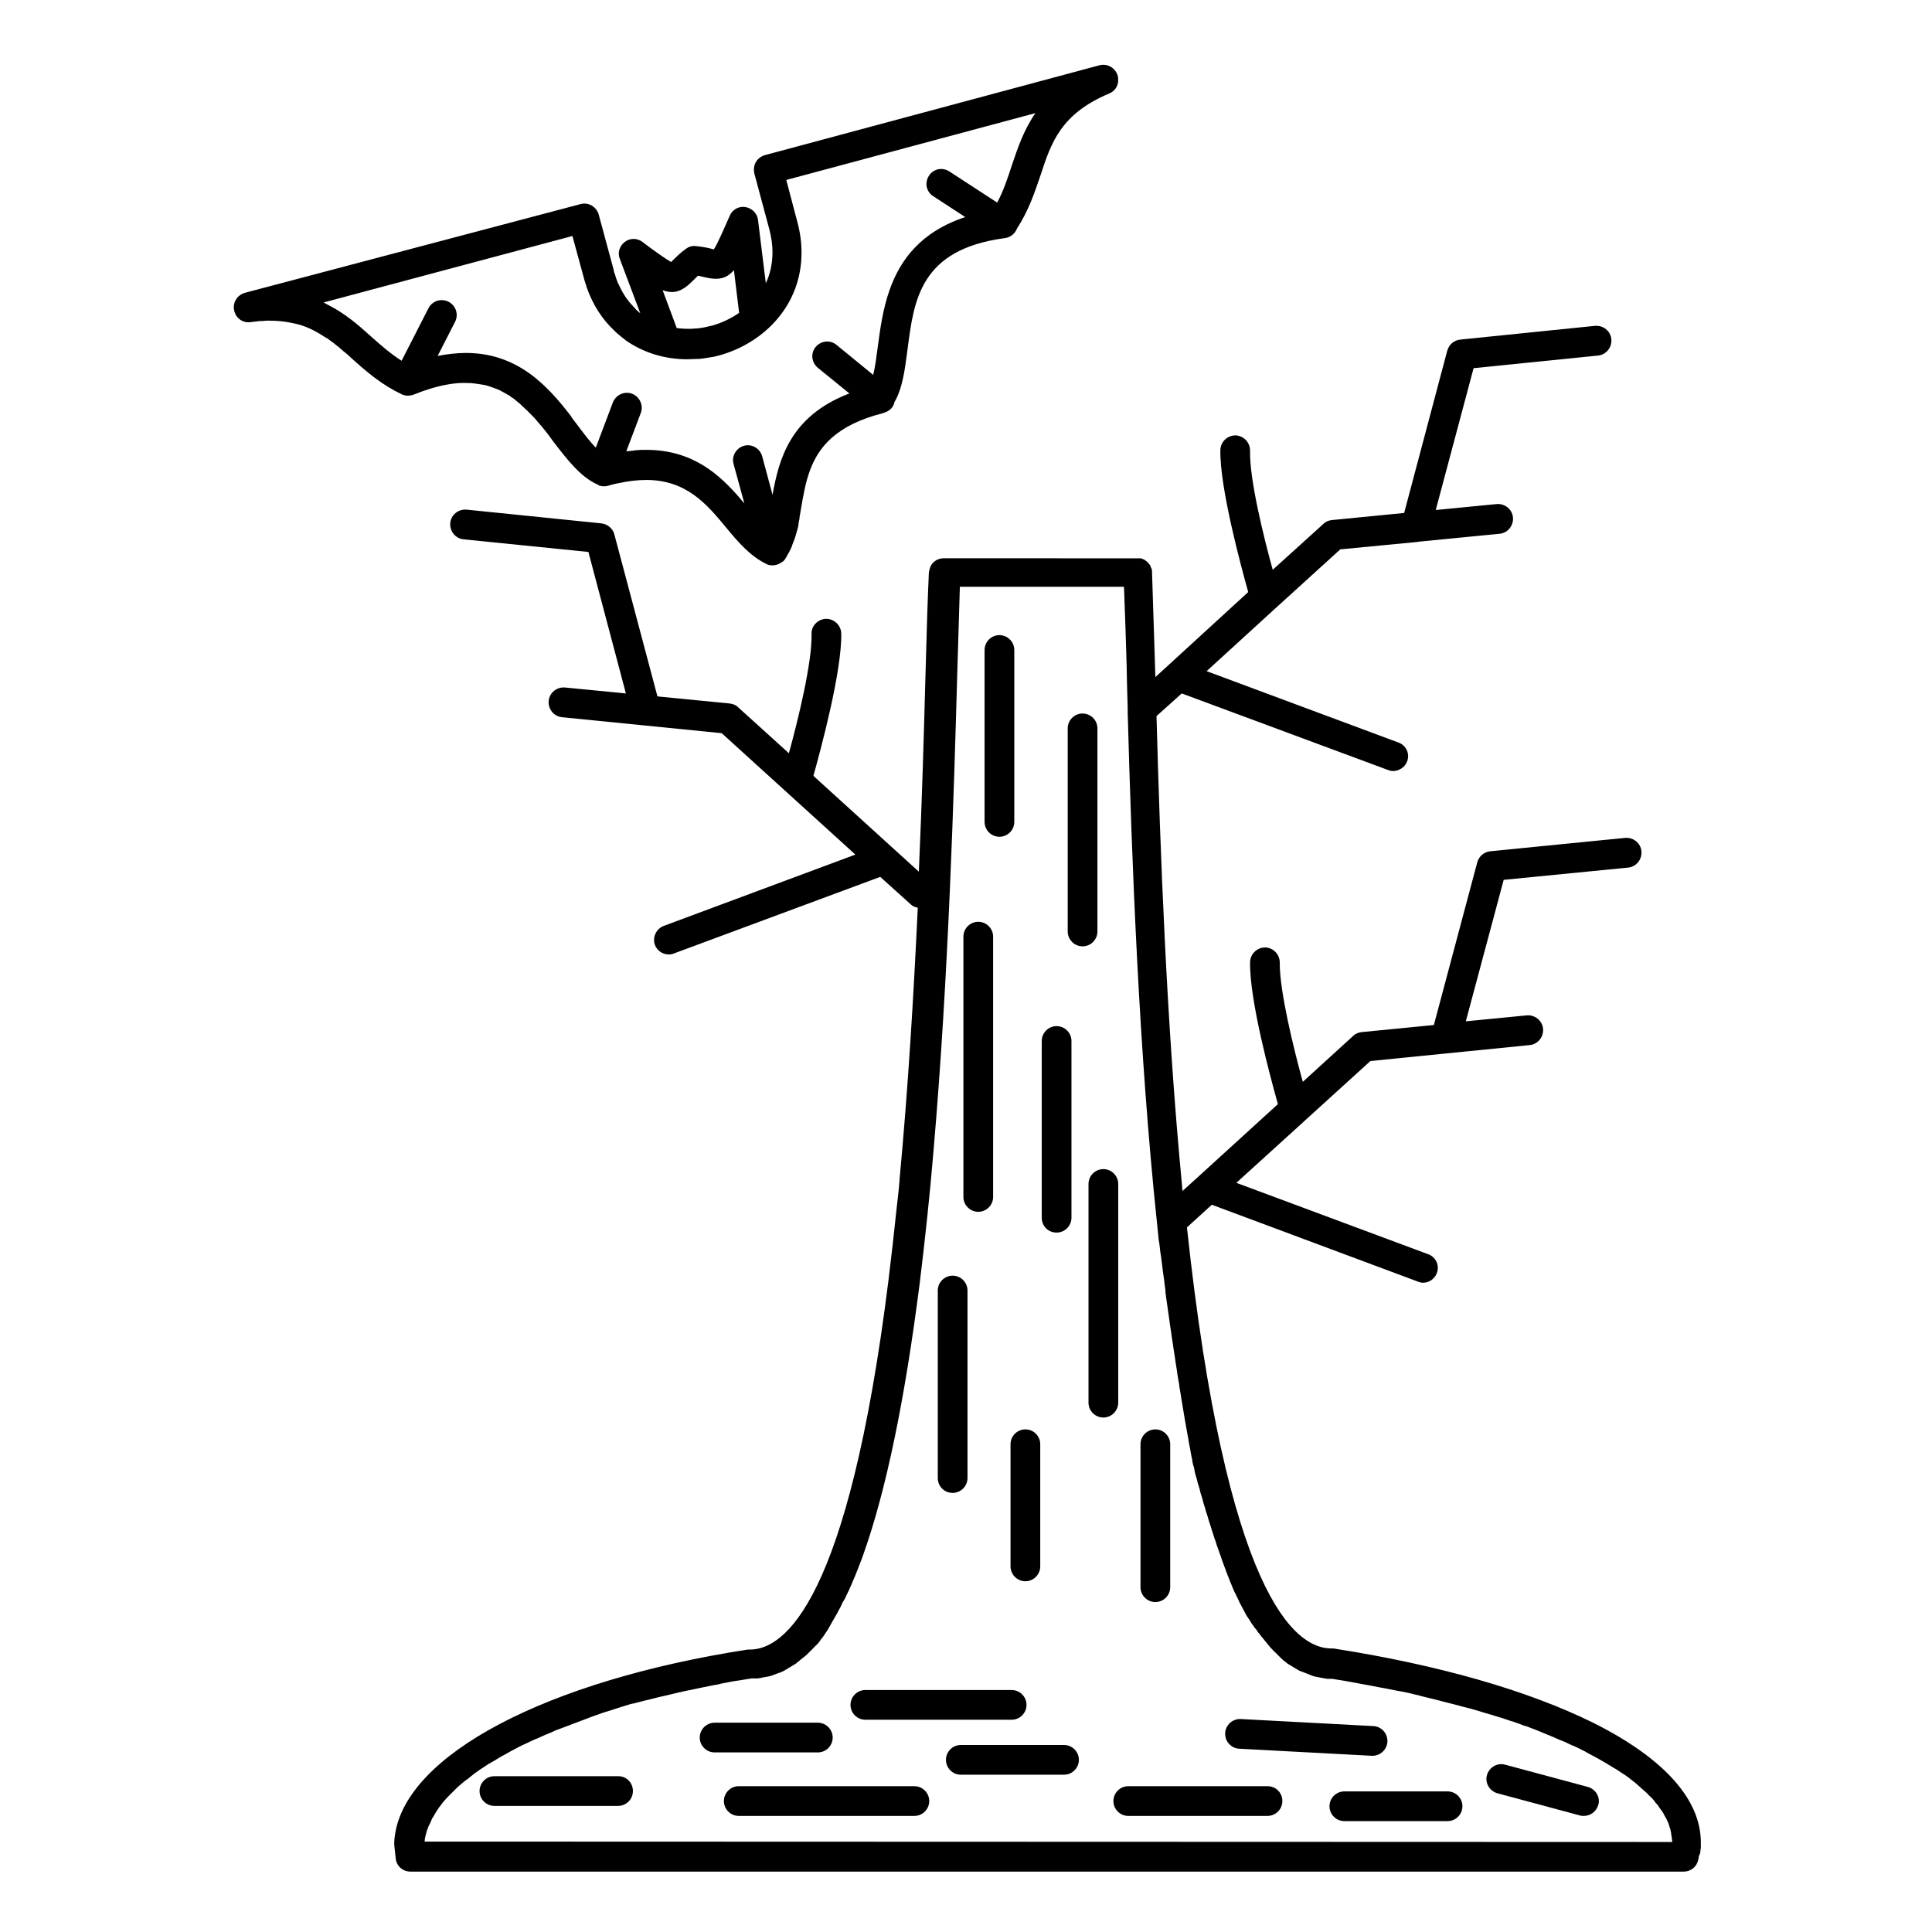 <?xml version="1.0" encoding="UTF-8"?>
<!-- Uploaded to: SVG Repo, www.svgrepo.com, Generator: SVG Repo Mixer Tools -->
<svg fill="#000000" width="800px" height="800px" version="1.1" viewBox="144 144 512 512" xmlns="http://www.w3.org/2000/svg">
 <g>
  <path d="m215.3 228.98c2.164 0 4.133 0.195 6.004 0.59 0.59 0.098 1.18 0.297 1.77 0.395 2.856 0.789 5.215 2.164 7.477 3.641h0.098c0.395 0.297 0.789 0.59 1.18 0.887 0.098 0.098 0.195 0.098 0.297 0.195 0.297 0.195 0.59 0.492 0.984 0.789 0.098 0.098 0.297 0.195 0.395 0.297 0.297 0.195 0.492 0.395 0.789 0.688 0.195 0.098 0.297 0.297 0.492 0.395 0.195 0.195 0.395 0.395 0.59 0.492 0.59 0.492 1.18 0.984 1.77 1.574 3.836 3.445 7.871 6.988 13.285 9.543 0 0 0.098 0 0.098 0.098h0.098c0.195 0.098 0.492 0.195 0.688 0.195 0.195 0.098 0.492 0.098 0.688 0.098h0.098 0.098c0.195 0 0.395 0 0.59-0.098h0.195c0.195 0 0.395-0.098 0.59-0.195h0.098c3.148-1.277 6.102-2.164 8.855-2.656 2.066-0.395 3.938-0.492 5.707-0.395h0.395c1.277 0.098 2.461 0.297 3.641 0.492h0.098c1.18 0.297 2.262 0.688 3.246 1.082 0.098 0 0.195 0.098 0.297 0.098 0.297 0.098 0.59 0.297 0.984 0.492 0.098 0 0.098 0.098 0.195 0.098 0.492 0.297 1.082 0.59 1.574 0.887 0.195 0.098 0.395 0.195 0.492 0.297 0.195 0.195 0.395 0.297 0.688 0.492 0.297 0.195 0.59 0.395 0.887 0.688 0.195 0.195 0.395 0.297 0.59 0.492 0.297 0.195 0.492 0.395 0.789 0.688 0.098 0.098 0.297 0.297 0.395 0.395 0.395 0.297 0.688 0.688 1.082 0.984l1.477 1.477c0.789 0.789 1.477 1.672 2.164 2.461 0.098 0.098 0.098 0.098 0.195 0.195 0.688 0.887 1.477 1.77 2.164 2.754 0.395 0.492 0.688 0.984 1.082 1.477 3.641 4.723 7.086 9.25 11.609 11.316 0.098 0 0.098 0 0.195 0.098 0 0 0.098 0 0.098 0.098 0.098 0 0.098 0 0.195 0.098 0.098 0 0.195 0.098 0.395 0.098 0.098 0 0.195 0 0.395 0.098h0.297 0.195 0.195 0.195c0.195 0 0.297-0.098 0.492-0.098h0.098c0.887-0.297 1.77-0.492 2.656-0.688h0.098c2.656-0.59 5.215-0.887 7.477-0.887 10.629 0 16.039 6.394 21.156 12.594 3.246 3.938 6.394 7.578 10.629 9.645 0.492 0.297 1.082 0.395 1.672 0.395 0.688 0 1.477-0.195 2.066-0.59h0.098c0.098-0.098 0.195-0.195 0.297-0.297h0.098c0.098-0.098 0.195-0.098 0.297-0.195 0 0 0-0.098 0.098-0.098 0.297-0.297 0.492-0.59 0.688-0.984 0.098-0.195 0.297-0.492 0.395-0.688 0.098-0.195 0.297-0.492 0.395-0.688 0.098-0.297 0.297-0.59 0.395-0.789 0.098-0.195 0.195-0.492 0.297-0.688 0.098-0.297 0.195-0.59 0.297-0.887 0.098-0.195 0.195-0.492 0.297-0.688 0.098-0.297 0.195-0.59 0.297-0.887 0.098-0.195 0.195-0.492 0.195-0.688 0.098-0.297 0.195-0.688 0.297-0.984 0.098-0.195 0.098-0.492 0.195-0.688 0.098-0.395 0.195-0.688 0.195-1.082 0-0.195 0.098-0.492 0.098-0.688 0.098-0.395 0.195-0.789 0.195-1.277 0-0.195 0.098-0.395 0.098-0.492 0.098-0.59 0.195-1.18 0.297-1.77 1.18-6.887 2.363-13.578 8.168-18.695 3.051-2.656 7.281-4.922 13.578-6.496 0.098 0 0.098-0.098 0.195-0.098 1.082-0.297 2.066-0.984 2.559-2.066 0.098-0.195 0.195-0.395 0.195-0.688 0.098-0.195 0.297-0.492 0.395-0.688 1.77-3.445 2.363-7.676 2.953-12.102 0.098-0.492 0.098-0.984 0.195-1.477 1.672-12.891 3.344-26.176 25.484-29.227 1.277-0.098 2.559-0.789 3.246-2.066 0.098-0.195 0.195-0.395 0.297-0.59 3.051-4.723 4.625-9.445 6.199-14.07 2.856-8.758 5.41-16.234 18.203-21.648 1.477-0.59 2.363-1.969 2.363-3.445 0-0.492 0-0.984-0.195-1.477-0.688-1.969-2.754-3.051-4.723-2.559l-88.66 23.812c-1.871 0.492-3.051 2.164-2.953 4.035 0 0.297 0.098 0.492 0.098 0.789l3.938 14.66c0.59 2.164 0.887 4.328 0.887 6.199 0 3.051-0.59 5.805-1.77 8.266l-2.066-16.727c-0.195-1.77-1.574-3.148-3.344-3.445-1.77-0.297-3.445 0.688-4.133 2.262-1.477 3.344-3.246 7.477-4.231 8.953-0.098 0-0.297-0.098-0.395-0.098-1.082-0.297-2.461-0.59-4.43-0.789-0.984-0.098-1.871 0.195-2.656 0.789-1.574 1.18-2.656 2.262-3.445 3.051-0.098 0.098-0.297 0.297-0.395 0.395-1.574-0.887-5.019-3.344-7.578-5.312-1.379-1.082-3.344-1.082-4.723 0-1.379 1.082-1.969 2.856-1.277 4.527l5.41 14.367c-0.195-0.195-0.395-0.297-0.59-0.492l-0.098-0.098c-0.195-0.195-0.492-0.395-0.688-0.688-0.297-0.297-0.59-0.59-0.789-0.887-0.098-0.098-0.195-0.195-0.297-0.297-0.297-0.297-0.59-0.688-0.789-0.984 0-0.098-0.098-0.098-0.098-0.098-0.688-0.887-1.277-1.871-1.77-2.856-0.297-0.492-0.492-1.082-0.789-1.574-0.195-0.492-0.395-0.984-0.59-1.574 0-0.098-0.098-0.195-0.098-0.395-0.195-0.492-0.395-1.082-0.492-1.672l-3.938-14.562c-0.59-2.066-2.754-3.344-4.82-2.754l-88.934 23.504c-1.77 0.492-2.953 2.066-2.953 3.836 0 0.297 0 0.492 0.098 0.789 0.395 2.066 2.262 3.445 4.328 3.148 0.887-0.098 1.77-0.195 2.559-0.297h0.688c0.594-0.094 1.184-0.094 1.676-0.094zm133.43 46.148-2.754-10.234c-0.59-2.066-2.754-3.344-4.82-2.754s-3.344 2.754-2.754 4.82l2.856 10.43c-0.395-0.395-0.789-0.887-1.18-1.379-5.312-6.102-12.203-12.594-24.305-12.793h-0.688-0.195c-0.789 0-1.477 0-2.262 0.098-0.195 0-0.395 0-0.688 0.098-0.688 0.098-1.277 0.098-1.969 0.195l3.836-10.137c0.789-2.066-0.297-4.328-2.262-5.117-2.066-0.789-4.328 0.297-5.117 2.262l-4.527 12.004c-1.672-1.672-3.344-3.938-5.117-6.297-0.297-0.395-0.59-0.789-0.984-1.277-0.098-0.195-0.297-0.395-0.395-0.59 0-0.098-0.098-0.098-0.098-0.195-6.102-7.871-13.973-16.727-27.848-16.727-2.363 0-4.922 0.297-7.477 0.789l4.625-9.055c0.984-1.969 0.195-4.328-1.77-5.312-1.969-0.984-4.328-0.195-5.312 1.77l-7.098 13.879c-2.953-1.871-5.512-4.133-8.168-6.496-3.246-2.953-6.789-6.004-11.219-8.266-0.395-0.195-0.789-0.395-1.277-0.688l65.93-17.613 2.953 10.824c0.195 0.789 0.395 1.477 0.688 2.262 0 0.098 0.098 0.297 0.098 0.395 1.672 4.82 4.231 8.66 7.379 11.609 0.098 0.098 0.195 0.195 0.297 0.297 0.395 0.395 0.887 0.789 1.379 1.18 0.297 0.297 0.688 0.492 0.984 0.789 0.098 0.098 0.195 0.098 0.195 0.195 4.625 3.246 10.234 5.117 16.434 5.117 0.984 0 1.871-0.098 2.856-0.098h0.395c0.492-0.098 0.984-0.098 1.477-0.195 0.395-0.098 0.789-0.098 1.18-0.195 0.195 0 0.395-0.098 0.688-0.098 0.59-0.098 1.082-0.195 1.672-0.395h0.098c11.906-3.246 22.043-13.285 21.941-27.453 0-2.656-0.395-5.41-1.18-8.266l-2.856-10.824 66.027-17.711c-3.148 4.527-4.723 9.348-6.297 13.973-1.082 3.344-2.164 6.594-3.836 9.742l-12.695-8.27c-1.871-1.18-4.231-0.688-5.41 1.18-1.18 1.871-0.688 4.231 1.18 5.41l8.461 5.512c-11.906 3.938-17.32 11.512-20.074 19.387-1.77 5.019-2.461 10.234-3.051 14.562-0.395 2.856-0.688 5.609-1.277 7.871l-9.742-7.969c-1.672-1.379-4.133-1.082-5.512 0.59-1.379 1.672-1.082 4.133 0.59 5.512l8.363 6.789c-15.742 6.004-18.691 17.516-20.367 26.863zm-29.125-54.219c2.953 1.082 5.117 0.395 7.969-2.461 0.395-0.395 0.887-0.887 1.379-1.379 0.688 0.098 1.277 0.297 1.77 0.395 3.641 0.887 5.805 0.395 7.773-1.871l1.379 11.316c-2.262 1.574-4.82 2.754-7.379 3.445h-0.098c-0.395 0.098-0.789 0.195-1.277 0.297-0.098 0-0.297 0.098-0.395 0.098-0.395 0.098-0.789 0.098-1.18 0.195-0.297 0-0.492 0.098-0.789 0.098h-0.297c-1.672 0.195-3.445 0.098-5.117-0.098z"/>
  <path d="m408.86 365.75c2.164 0 3.938-1.77 3.938-3.938v-45.559c0-2.164-1.77-3.938-3.938-3.938-2.164 0-3.938 1.77-3.938 3.938v45.559c0 2.168 1.773 3.938 3.938 3.938z"/>
  <path d="m403.25 465.14c2.164 0 3.938-1.77 3.938-3.938v-68.98c0-2.164-1.77-3.938-3.938-3.938-2.164 0-3.938 1.77-3.938 3.938v68.98c0 2.164 1.773 3.938 3.938 3.938z"/>
  <path d="m396.46 539.63c2.164 0 3.938-1.77 3.938-3.938v-49.691c0-2.164-1.77-3.938-3.938-3.938-2.164 0-3.938 1.77-3.938 3.938v49.691c0 2.164 1.672 3.938 3.938 3.938z"/>
  <path d="m434.83 390.85v-53.824c0-2.164-1.77-3.938-3.938-3.938-2.164 0-3.938 1.77-3.938 3.938v53.824c0 2.164 1.77 3.938 3.938 3.938s3.938-1.773 3.938-3.938z"/>
  <path d="m424.01 470.65c2.164 0 3.938-1.77 3.938-3.938v-46.84c0-2.164-1.77-3.938-3.938-3.938-2.164 0-3.938 1.77-3.938 3.938v46.84c0 2.168 1.676 3.938 3.938 3.938z"/>
  <path d="m440.34 515.72v-57.957c0-2.164-1.77-3.938-3.938-3.938-2.164 0-3.938 1.77-3.938 3.938v57.957c0 2.164 1.77 3.938 3.938 3.938 2.164-0.004 3.938-1.773 3.938-3.938z"/>
  <path d="m450.18 568.56c2.164 0 3.938-1.77 3.938-3.938v-37.883c0-2.164-1.77-3.938-3.938-3.938-2.164 0-3.938 1.77-3.938 3.938v37.883c0 2.164 1.773 3.938 3.938 3.938z"/>
  <path d="m411.8 559.11c0 2.164 1.77 3.938 3.938 3.938 2.164 0 3.938-1.77 3.938-3.938v-32.375c0-2.164-1.77-3.938-3.938-3.938-2.164 0-3.938 1.77-3.938 3.938z"/>
  <path d="m594.54 635.18c0-0.195 0.098-0.395 0.098-0.688 0-0.195 0-0.492 0.098-0.688v-0.395-1.18c0-11.414-9.84-22.336-28.535-31.684-17.32-8.562-41.031-15.352-68.781-19.68h-0.59c-9.84 0-27.848-14.562-38.277-111.59l6.594-6.004 54.613 20.367c0.492 0.195 0.887 0.297 1.379 0.297 1.574 0 3.051-0.984 3.641-2.559 0.789-2.066-0.297-4.328-2.363-5.019l-50.773-18.895 18.105-16.434 0.098-0.098 17.32-15.742 42.215-4.231c2.164-0.195 3.738-2.164 3.543-4.328-0.195-2.164-2.164-3.738-4.328-3.543l-16.137 1.574 10.035-37.492 32.965-3.246c2.164-0.195 3.738-2.164 3.543-4.328-0.195-2.164-2.164-3.738-4.328-3.543l-35.719 3.543c-1.672 0.195-2.953 1.277-3.445 2.856l-11.52 43.191-19.09 1.871c-0.887 0.098-1.672 0.395-2.262 0.984l-13.383 12.203c-2.363-8.562-6.199-24.109-6.102-31.586 0-2.164-1.672-3.938-3.836-4.035-2.164 0-3.938 1.672-4.035 3.836-0.195 10.035 5.41 30.699 7.379 37.688l-21.156 19.285-4.133 3.738c-0.098-0.789-0.098-1.477-0.195-2.262-4.035-42.312-5.707-87.676-6.691-123.59l6.691-6.004 54.613 20.27c0.492 0.195 0.887 0.297 1.379 0.297 1.574 0 3.148-0.984 3.738-2.559 0.789-2.066-0.297-4.328-2.363-5.019l-50.773-18.895 18.203-16.629 17.219-15.645 20.469-1.969c0.195 0 0.395-0.098 0.59-0.098l21.156-2.066c2.164-0.195 3.738-2.164 3.543-4.328-0.195-2.164-2.164-3.738-4.328-3.543l-16.137 1.574 10.031-37.59 32.965-3.344c2.164-0.195 3.738-2.164 3.543-4.328-0.195-2.164-2.164-3.738-4.328-3.543l-35.719 3.641c-1.672 0.195-2.953 1.277-3.445 2.953l-11.418 42.996-19.09 1.871c-0.887 0.098-1.672 0.395-2.262 0.984l-13.48 12.203c-2.363-8.562-6.199-24.008-6.004-31.586 0-2.164-1.672-3.938-3.836-4.035-2.164 0-3.938 1.672-4.035 3.836-0.195 9.938 5.41 30.602 7.379 37.688l-21.156 19.383-3.445 3.148c-0.395-11.809-0.688-21.254-0.887-27.848v-0.297c0-0.098 0-0.297-0.098-0.395v-0.098c0-0.098 0-0.098-0.098-0.195 0-0.098 0-0.098-0.098-0.195 0-0.098-0.098-0.195-0.098-0.297v-0.098c0-0.098-0.098-0.098-0.098-0.195 0 0 0-0.098-0.098-0.098-0.098-0.098-0.098-0.195-0.195-0.297 0 0 0-0.098-0.098-0.098l-0.195-0.195-0.098-0.098c-0.098-0.098-0.098-0.195-0.195-0.195l-0.098-0.098c-0.098-0.098-0.195-0.098-0.297-0.195l-0.195-0.195h-0.098c-0.098-0.098-0.195-0.098-0.395-0.195-0.098 0-0.098-0.098-0.195-0.098h-0.098c-0.098-0.098-0.297-0.098-0.395-0.098h-0.098-0.195-0.098-0.395-0.297l-50.98-0.012c-1.574 0-2.953 0.887-3.543 2.262-0.195 0.492-0.297 0.984-0.395 1.477-0.297 6.394-0.59 15.352-0.887 26.766-0.395 14.562-0.887 32.668-1.77 52.547l-27.945-25.387c1.969-7.086 7.578-27.75 7.379-37.785-0.098-2.164-1.871-3.836-4.035-3.836-2.164 0.098-3.938 1.871-3.836 4.035 0.195 7.477-3.641 23.027-6.004 31.586l-13.48-12.203c-0.59-0.59-1.379-0.887-2.262-0.984l-19.09-1.871-11.414-42.902c-0.395-1.574-1.77-2.754-3.445-2.953l-35.719-3.641c-2.164-0.195-4.133 1.379-4.328 3.543-0.195 2.164 1.379 4.133 3.543 4.328l33.062 3.344 9.938 37.492-16.137-1.57c-2.164-0.195-4.133 1.379-4.328 3.543-0.195 2.164 1.379 4.133 3.543 4.328l42.312 4.231 35.426 32.176-50.773 18.895c-2.066 0.789-3.051 3.051-2.363 5.019 0.59 1.574 2.066 2.559 3.738 2.559 0.492 0 0.887-0.098 1.379-0.297l54.613-20.27 8.07 7.281c0.492 0.492 1.18 0.789 1.871 0.887-1.082 23.027-2.559 47.824-4.82 71.93v0.195c-0.195 2.559-0.492 5.019-0.789 7.578-0.688 6.496-1.379 12.793-2.164 19.09-10.629 85.117-27.551 97.809-36.703 97.809h-0.59c-53.43 8.266-90.43 27.848-93.48 49.102-0.098 0.688-0.195 1.379-0.195 2.066v0.59l0.395 3.641c0.195 1.969 1.871 3.445 3.938 3.445h337.41c1.871 0 3.445-1.277 3.836-3.148 0.098-0.297 0.098-0.688 0.195-1.082 0.188-0.297 0.188-0.395 0.285-0.59zm-338-3.148c0-0.492 0.098-0.984 0.195-1.379 0-0.098 0.098-0.297 0.098-0.395 0.098-0.395 0.195-0.688 0.297-1.082 0-0.195 0.098-0.297 0.195-0.492 0.098-0.297 0.195-0.688 0.395-0.984 0.098-0.195 0.195-0.395 0.297-0.59 0.098-0.297 0.297-0.59 0.395-0.984 0.098-0.195 0.195-0.395 0.297-0.492 0.195-0.297 0.395-0.688 0.59-0.984 0.098-0.195 0.195-0.297 0.297-0.492 0.195-0.395 0.492-0.688 0.688-1.082 0.098-0.195 0.297-0.297 0.395-0.492 0.297-0.395 0.492-0.688 0.789-1.082 0.098-0.098 0.297-0.297 0.395-0.395 0.297-0.395 0.59-0.688 0.984-1.082 0.098-0.098 0.297-0.297 0.395-0.395l1.082-1.082c0.098-0.098 0.297-0.297 0.395-0.395 0.395-0.395 0.789-0.789 1.277-1.18 0.195-0.098 0.297-0.297 0.492-0.395 0.395-0.395 0.887-0.789 1.379-1.082 0.195-0.098 0.395-0.297 0.492-0.395 0.492-0.395 0.984-0.789 1.477-1.18 0.195-0.098 0.395-0.297 0.59-0.395 0.492-0.395 1.082-0.789 1.574-1.082 0.195-0.098 0.395-0.297 0.59-0.395 0.59-0.395 1.18-0.789 1.77-1.082 0.195-0.098 0.492-0.297 0.688-0.395 0.59-0.395 1.18-0.688 1.77-1.082 0.195-0.098 0.492-0.297 0.789-0.395 0.59-0.395 1.277-0.688 1.871-1.082 0.297-0.098 0.492-0.297 0.789-0.395 0.688-0.395 1.277-0.688 2.066-1.082 0.297-0.098 0.59-0.297 0.887-0.395 0.688-0.297 1.379-0.688 2.066-0.984 0.297-0.098 0.59-0.297 0.984-0.395 0.688-0.297 1.477-0.688 2.164-0.984 0.297-0.098 0.688-0.297 0.984-0.395 0.789-0.297 1.477-0.688 2.262-0.984 0.395-0.098 0.789-0.297 1.082-0.395 0.789-0.297 1.574-0.59 2.363-0.887 0.395-0.195 0.789-0.297 1.277-0.492 0.789-0.297 1.574-0.59 2.363-0.887 0.395-0.195 0.887-0.297 1.277-0.492 0.789-0.297 1.574-0.59 2.461-0.887 0.492-0.195 0.887-0.297 1.379-0.492 0.887-0.297 1.672-0.492 2.559-0.789 0.492-0.195 0.984-0.297 1.477-0.492 0.887-0.297 1.672-0.492 2.559-0.789 0.492-0.195 1.082-0.297 1.574-0.395 0.887-0.195 1.77-0.492 2.656-0.688 0.59-0.098 1.082-0.297 1.672-0.395 0.887-0.195 1.77-0.492 2.754-0.688 0.59-0.098 1.18-0.297 1.77-0.395 0.887-0.195 1.871-0.492 2.856-0.688 0.59-0.098 1.18-0.297 1.77-0.395 0.984-0.195 1.871-0.395 2.856-0.59 0.59-0.098 1.277-0.297 1.871-0.395 0.984-0.195 1.969-0.395 2.953-0.59 0.59-0.098 1.277-0.195 1.871-0.395 0.984-0.195 2.066-0.395 3.051-0.59 0.688-0.098 1.379-0.195 1.969-0.297 0.984-0.195 1.969-0.297 3.051-0.492h0.297 0.688 0.492c0.195 0 0.395 0 0.688-0.098 0.195 0 0.297 0 0.492-0.098 0.195 0 0.395-0.098 0.59-0.098 0.195 0 0.297-0.098 0.492-0.098s0.395-0.098 0.59-0.098c0.195 0 0.297-0.098 0.492-0.098 0.195-0.098 0.395-0.098 0.59-0.195 0.195 0 0.297-0.098 0.492-0.195 0.195-0.098 0.395-0.098 0.59-0.195 0.195-0.098 0.297-0.098 0.492-0.195 0.195-0.098 0.395-0.098 0.59-0.195 0.195-0.098 0.297-0.098 0.492-0.195 0.195-0.098 0.395-0.195 0.59-0.297 0.195-0.098 0.297-0.195 0.492-0.297 0.195-0.098 0.395-0.195 0.492-0.297 0.195-0.098 0.297-0.195 0.492-0.297 0.195-0.098 0.395-0.195 0.492-0.297 0.195-0.098 0.297-0.195 0.492-0.297 0.195-0.098 0.297-0.195 0.492-0.297 0.195-0.098 0.297-0.195 0.492-0.395 0.195-0.098 0.297-0.195 0.492-0.395 0.195-0.098 0.297-0.297 0.492-0.395 0.195-0.098 0.297-0.297 0.492-0.395 0.195-0.098 0.297-0.297 0.492-0.395 0.195-0.098 0.297-0.297 0.492-0.395 0.195-0.195 0.297-0.297 0.492-0.492 0.195-0.195 0.297-0.297 0.492-0.492 0.195-0.195 0.297-0.297 0.492-0.492 0.195-0.195 0.297-0.297 0.492-0.492 0.195-0.195 0.297-0.395 0.492-0.492 0.195-0.195 0.297-0.297 0.492-0.492 0.195-0.195 0.297-0.395 0.492-0.59 0.098-0.195 0.297-0.395 0.395-0.59 0.195-0.195 0.297-0.395 0.492-0.59 0.098-0.195 0.297-0.395 0.395-0.59 0.098-0.195 0.297-0.395 0.395-0.59 0.098-0.195 0.297-0.395 0.395-0.59 0.098-0.195 0.297-0.395 0.395-0.688 0.098-0.195 0.297-0.395 0.395-0.688 0.098-0.195 0.297-0.492 0.395-0.688 0.098-0.195 0.297-0.492 0.395-0.688 0.098-0.195 0.297-0.492 0.395-0.688 0.098-0.195 0.297-0.492 0.395-0.688 0.098-0.195 0.297-0.492 0.395-0.688 0.098-0.297 0.297-0.492 0.395-0.789 0.098-0.195 0.297-0.492 0.395-0.688 0.098-0.297 0.297-0.59 0.395-0.887 0.098-0.195 0.195-0.492 0.395-0.688 0.195-0.297 0.297-0.59 0.492-0.887 0.098-0.195 0.195-0.492 0.297-0.688 0.195-0.297 0.297-0.688 0.492-0.984 0.098-0.195 0.195-0.395 0.297-0.688 0.195-0.395 0.297-0.688 0.492-1.082 0.098-0.195 0.098-0.297 0.195-0.492 0.195-0.395 0.395-0.887 0.59-1.379 0-0.098 0-0.098 0.098-0.195 0.688-1.77 1.477-3.641 2.164-5.609 6.102-17.023 11.121-41.328 15.055-72.324 1.379-11.316 2.656-23.027 3.641-34.934 4.035-46.641 5.41-95.152 6.297-126.64 0.297-9.25 0.492-16.926 0.688-22.828h43.492v0.098c0 0.789 0.098 1.574 0.098 2.363v0.195c0.195 4.922 0.395 10.824 0.59 17.613 0 1.574 0.098 3.148 0.098 4.82l0.195 7.086v1.082c1.082 39.066 2.953 89.742 7.773 135.4 0.098 1.277 0.297 2.559 0.395 3.836 0 0.492 0.098 0.887 0.195 1.379 0.098 0.789 0.195 1.574 0.297 2.461 0.098 0.395 0.098 0.887 0.195 1.277 0.098 0.789 0.195 1.574 0.297 2.363 0.098 0.492 0.098 0.984 0.195 1.574 0.098 0.688 0.195 1.379 0.297 2.066 0.098 0.59 0.098 1.082 0.195 1.672 0.098 0.59 0.195 1.277 0.195 1.871 0.098 0.492 0.098 0.984 0.195 1.477 0.098 0.688 0.195 1.379 0.297 2.066 0.098 0.492 0.098 0.887 0.195 1.379 0.098 0.688 0.195 1.379 0.297 2.066 0.098 0.492 0.098 0.984 0.195 1.477 0.098 0.59 0.195 1.277 0.297 1.871 0.098 0.492 0.098 0.984 0.195 1.477 0.098 0.59 0.195 1.277 0.297 1.871 0.098 0.492 0.098 0.887 0.195 1.379 0.098 0.59 0.195 1.277 0.297 1.871 0.098 0.492 0.098 0.887 0.195 1.379 0.098 0.59 0.195 1.277 0.297 1.871 0.098 0.492 0.098 0.887 0.195 1.379 0.098 0.59 0.195 1.18 0.297 1.77 0.098 0.492 0.195 0.887 0.195 1.379 0.098 0.59 0.195 1.082 0.297 1.672 0.098 0.395 0.098 0.789 0.195 1.277 0.098 0.59 0.195 1.18 0.297 1.77 0.098 0.395 0.098 0.789 0.195 1.18 0.098 0.59 0.195 1.18 0.297 1.77 0.098 0.395 0.098 0.789 0.195 1.18 0.098 0.59 0.195 1.18 0.297 1.672 0.098 0.395 0.098 0.688 0.195 1.082 0.098 0.59 0.195 1.18 0.297 1.672 0.098 0.395 0.195 0.789 0.195 1.18 0.098 0.492 0.195 1.082 0.297 1.574 0.098 0.395 0.195 0.789 0.195 1.082 0.098 0.492 0.195 1.082 0.297 1.574 0.098 0.395 0.195 0.688 0.195 1.082 0.098 0.492 0.195 1.082 0.395 1.574 0.098 0.395 0.195 0.688 0.195 0.984 0.098 0.492 0.195 0.984 0.395 1.574 0.098 0.297 0.195 0.688 0.297 0.984 0.098 0.492 0.195 0.984 0.395 1.477 0.098 0.297 0.195 0.688 0.297 0.984 0.098 0.492 0.195 0.984 0.395 1.477 0.098 0.297 0.195 0.59 0.297 0.984 0.098 0.492 0.297 0.984 0.395 1.477 0.098 0.297 0.195 0.59 0.297 0.887 0.098 0.492 0.297 0.984 0.395 1.379 0.098 0.297 0.195 0.59 0.297 0.887 0.098 0.492 0.297 0.887 0.395 1.379 0.098 0.297 0.195 0.59 0.297 0.887 0.098 0.395 0.297 0.887 0.395 1.277 0.098 0.297 0.195 0.59 0.297 0.887 0.098 0.395 0.297 0.887 0.395 1.277 0.098 0.297 0.195 0.59 0.297 0.789 0.098 0.395 0.297 0.887 0.395 1.277 0.098 0.297 0.195 0.492 0.297 0.789 0.098 0.395 0.297 0.789 0.395 1.18 0.098 0.297 0.195 0.492 0.297 0.789 0.098 0.395 0.297 0.789 0.395 1.18 0.098 0.297 0.195 0.492 0.297 0.789 0.098 0.395 0.297 0.789 0.395 1.082 0.098 0.297 0.195 0.492 0.297 0.789 0.098 0.395 0.297 0.688 0.395 1.082 0.098 0.297 0.195 0.492 0.297 0.688 0.098 0.395 0.297 0.688 0.395 1.082 0.098 0.195 0.195 0.492 0.297 0.688 0.098 0.297 0.297 0.688 0.395 0.984 0.098 0.195 0.195 0.492 0.297 0.688 0.098 0.297 0.297 0.688 0.492 0.984 0.098 0.195 0.195 0.395 0.297 0.688 0.195 0.297 0.297 0.59 0.492 0.984 0.098 0.195 0.195 0.395 0.297 0.688 0.195 0.297 0.297 0.59 0.492 0.887 0.098 0.195 0.195 0.395 0.297 0.59 0.195 0.297 0.297 0.59 0.492 0.887 0.098 0.195 0.195 0.395 0.297 0.59 0.195 0.297 0.297 0.59 0.492 0.789 0.098 0.195 0.195 0.395 0.395 0.59 0.195 0.297 0.297 0.492 0.492 0.789 0.098 0.195 0.195 0.395 0.395 0.59 0.195 0.297 0.297 0.492 0.492 0.688 0.098 0.195 0.195 0.395 0.395 0.492 0.195 0.195 0.297 0.492 0.492 0.688 0.098 0.195 0.195 0.395 0.395 0.492 0.195 0.195 0.297 0.492 0.492 0.688 0.098 0.195 0.297 0.297 0.395 0.492 0.195 0.195 0.297 0.395 0.492 0.59 0.098 0.195 0.297 0.297 0.395 0.492 0.195 0.195 0.297 0.395 0.492 0.59 0.098 0.195 0.297 0.297 0.395 0.492 0.195 0.195 0.297 0.395 0.492 0.59l0.395 0.395c0.195 0.195 0.297 0.395 0.492 0.492 0.098 0.098 0.297 0.297 0.395 0.395 0.195 0.195 0.297 0.297 0.492 0.492 0.098 0.098 0.297 0.297 0.395 0.395 0.195 0.195 0.297 0.297 0.492 0.492 0.098 0.098 0.297 0.195 0.395 0.395 0.195 0.098 0.297 0.297 0.492 0.395 0.098 0.098 0.297 0.195 0.395 0.297 0.195 0.098 0.297 0.297 0.492 0.395 0.098 0.098 0.297 0.195 0.492 0.297 0.195 0.098 0.297 0.195 0.492 0.297 0.195 0.098 0.297 0.195 0.492 0.297 0.195 0.098 0.297 0.195 0.492 0.297 0.195 0.098 0.297 0.195 0.492 0.297 0.195 0.098 0.297 0.195 0.492 0.297 0.195 0.098 0.297 0.195 0.492 0.195 0.195 0.098 0.297 0.195 0.492 0.195 0.195 0.098 0.297 0.098 0.492 0.195 0.195 0.098 0.297 0.098 0.492 0.195 0.195 0.098 0.297 0.098 0.492 0.195 0.195 0.098 0.297 0.098 0.492 0.195 0.195 0.098 0.297 0.098 0.492 0.195 0.195 0.098 0.297 0.098 0.492 0.195 0.195 0 0.297 0.098 0.492 0.098s0.297 0.098 0.492 0.098c0.195 0 0.395 0.098 0.492 0.098 0.195 0 0.297 0.098 0.492 0.098 0.195 0 0.395 0.098 0.492 0.098 0.195 0 0.297 0 0.492 0.098 0.195 0 0.395 0 0.59 0.098h0.492 0.59 0.297c0.984 0.195 2.066 0.297 3.051 0.492 0.59 0.098 1.18 0.195 1.672 0.297 1.082 0.195 2.066 0.395 3.148 0.59 0.59 0.098 1.082 0.195 1.672 0.297 0.984 0.195 2.066 0.395 3.051 0.59 0.59 0.098 1.082 0.195 1.672 0.297 0.984 0.195 1.969 0.395 2.953 0.59 0.59 0.098 1.082 0.195 1.672 0.297 0.984 0.195 1.969 0.395 2.953 0.688 0.492 0.098 1.082 0.195 1.574 0.395 0.984 0.195 1.871 0.492 2.856 0.688 0.492 0.098 1.082 0.297 1.574 0.395 0.887 0.195 1.77 0.492 2.656 0.688 0.492 0.098 1.082 0.297 1.574 0.395 0.887 0.195 1.77 0.492 2.559 0.688 0.492 0.098 1.082 0.297 1.574 0.395 0.887 0.195 1.672 0.492 2.461 0.688 0.492 0.195 1.082 0.297 1.574 0.492 0.789 0.195 1.574 0.492 2.363 0.688 0.492 0.195 1.082 0.297 1.574 0.492 0.789 0.195 1.477 0.492 2.164 0.688 0.492 0.195 1.082 0.395 1.574 0.492 0.688 0.297 1.477 0.492 2.164 0.789 0.492 0.195 0.984 0.395 1.477 0.492 0.688 0.297 1.379 0.492 2.066 0.789 0.492 0.195 0.984 0.395 1.477 0.59 0.59 0.297 1.277 0.492 1.871 0.789 0.492 0.195 0.984 0.395 1.477 0.59 0.59 0.297 1.18 0.492 1.77 0.789 0.492 0.195 0.984 0.395 1.477 0.59 0.59 0.297 1.082 0.492 1.672 0.789 0.492 0.195 0.984 0.395 1.379 0.59 0.59 0.297 1.082 0.492 1.574 0.789 0.395 0.195 0.887 0.395 1.277 0.688 0.492 0.297 0.984 0.492 1.477 0.789 0.395 0.195 0.887 0.492 1.277 0.688 0.492 0.297 0.887 0.492 1.379 0.789 0.395 0.195 0.789 0.492 1.18 0.688 0.395 0.297 0.887 0.492 1.277 0.789 0.395 0.195 0.789 0.492 1.18 0.688 0.395 0.297 0.789 0.492 1.18 0.789 0.395 0.297 0.789 0.492 1.082 0.688 0.395 0.297 0.688 0.492 1.082 0.789 0.297 0.297 0.688 0.492 0.984 0.789 0.395 0.297 0.688 0.492 0.984 0.789s0.59 0.492 0.887 0.789c0.297 0.297 0.59 0.59 0.887 0.789 0.297 0.297 0.59 0.492 0.887 0.789 0.297 0.297 0.492 0.59 0.789 0.789 0.297 0.297 0.492 0.492 0.789 0.789 0.297 0.297 0.492 0.59 0.688 0.887 0.195 0.297 0.492 0.492 0.688 0.789 0.195 0.297 0.395 0.59 0.59 0.887 0.195 0.297 0.395 0.492 0.59 0.789s0.395 0.59 0.492 0.887c0.098 0.195 0.297 0.492 0.395 0.688 0.195 0.297 0.297 0.59 0.492 0.984 0.098 0.195 0.195 0.395 0.297 0.688 0.098 0.297 0.195 0.688 0.297 0.984 0.098 0.195 0.195 0.395 0.195 0.688 0.098 0.395 0.195 0.688 0.195 1.082 0 0.195 0.098 0.395 0.098 0.492 0.098 0.492 0.098 1.082 0.195 1.574z"/>
  <path d="m373.33 599.75h38.77c2.164 0 3.938-1.77 3.938-3.938 0-2.164-1.77-3.938-3.938-3.938h-38.77c-2.164 0-3.938 1.77-3.938 3.938s1.773 3.938 3.938 3.938z"/>
  <path d="m307.89 614.71h-32.863c-2.164 0-3.938 1.77-3.938 3.938 0 2.164 1.77 3.938 3.938 3.938h32.766c2.164 0 3.938-1.77 3.938-3.938 0-2.164-1.672-3.938-3.84-3.938z"/>
  <path d="m386.32 617.36h-46.543c-2.164 0-3.938 1.77-3.938 3.938 0 2.164 1.77 3.938 3.938 3.938h46.543c2.164 0 3.938-1.77 3.938-3.938 0-2.164-1.773-3.938-3.938-3.938z"/>
  <path d="m425.98 606.44h-27.355c-2.164 0-3.938 1.77-3.938 3.938 0 2.164 1.77 3.938 3.938 3.938h27.355c2.164 0 3.938-1.77 3.938-3.938 0-2.164-1.773-3.938-3.938-3.938z"/>
  <path d="m479.9 617.36h-36.898c-2.164 0-3.938 1.77-3.938 3.938 0 2.164 1.77 3.938 3.938 3.938h36.898c2.164 0 3.938-1.77 3.938-3.938 0-2.164-1.672-3.938-3.938-3.938z"/>
  <path d="m564.82 617.56-21.941-5.902c-2.066-0.59-4.231 0.688-4.82 2.754-0.59 2.066 0.688 4.231 2.754 4.82l21.941 5.902c0.297 0.098 0.688 0.098 0.984 0.098 1.77 0 3.344-1.18 3.836-2.953 0.59-1.965-0.688-4.129-2.754-4.719z"/>
  <path d="m472.42 607.43 35.129 1.871h0.195c2.066 0 3.836-1.672 3.938-3.738 0.098-2.164-1.574-4.035-3.738-4.133l-35.129-1.871c-2.164-0.098-4.035 1.574-4.133 3.738-0.102 2.164 1.574 4.035 3.738 4.133z"/>
  <path d="m364.67 604.47c0-2.164-1.77-3.938-3.938-3.938h-27.355c-2.164 0-3.938 1.77-3.938 3.938 0 2.164 1.77 3.938 3.938 3.938h27.355c2.168 0 3.938-1.77 3.938-3.938z"/>
  <path d="m527.62 618.74h-27.355c-2.164 0-3.938 1.77-3.938 3.938 0 2.164 1.77 3.938 3.938 3.938h27.355c2.164 0 3.938-1.77 3.938-3.938-0.004-2.168-1.773-3.938-3.938-3.938z"/>
 </g>
</svg>